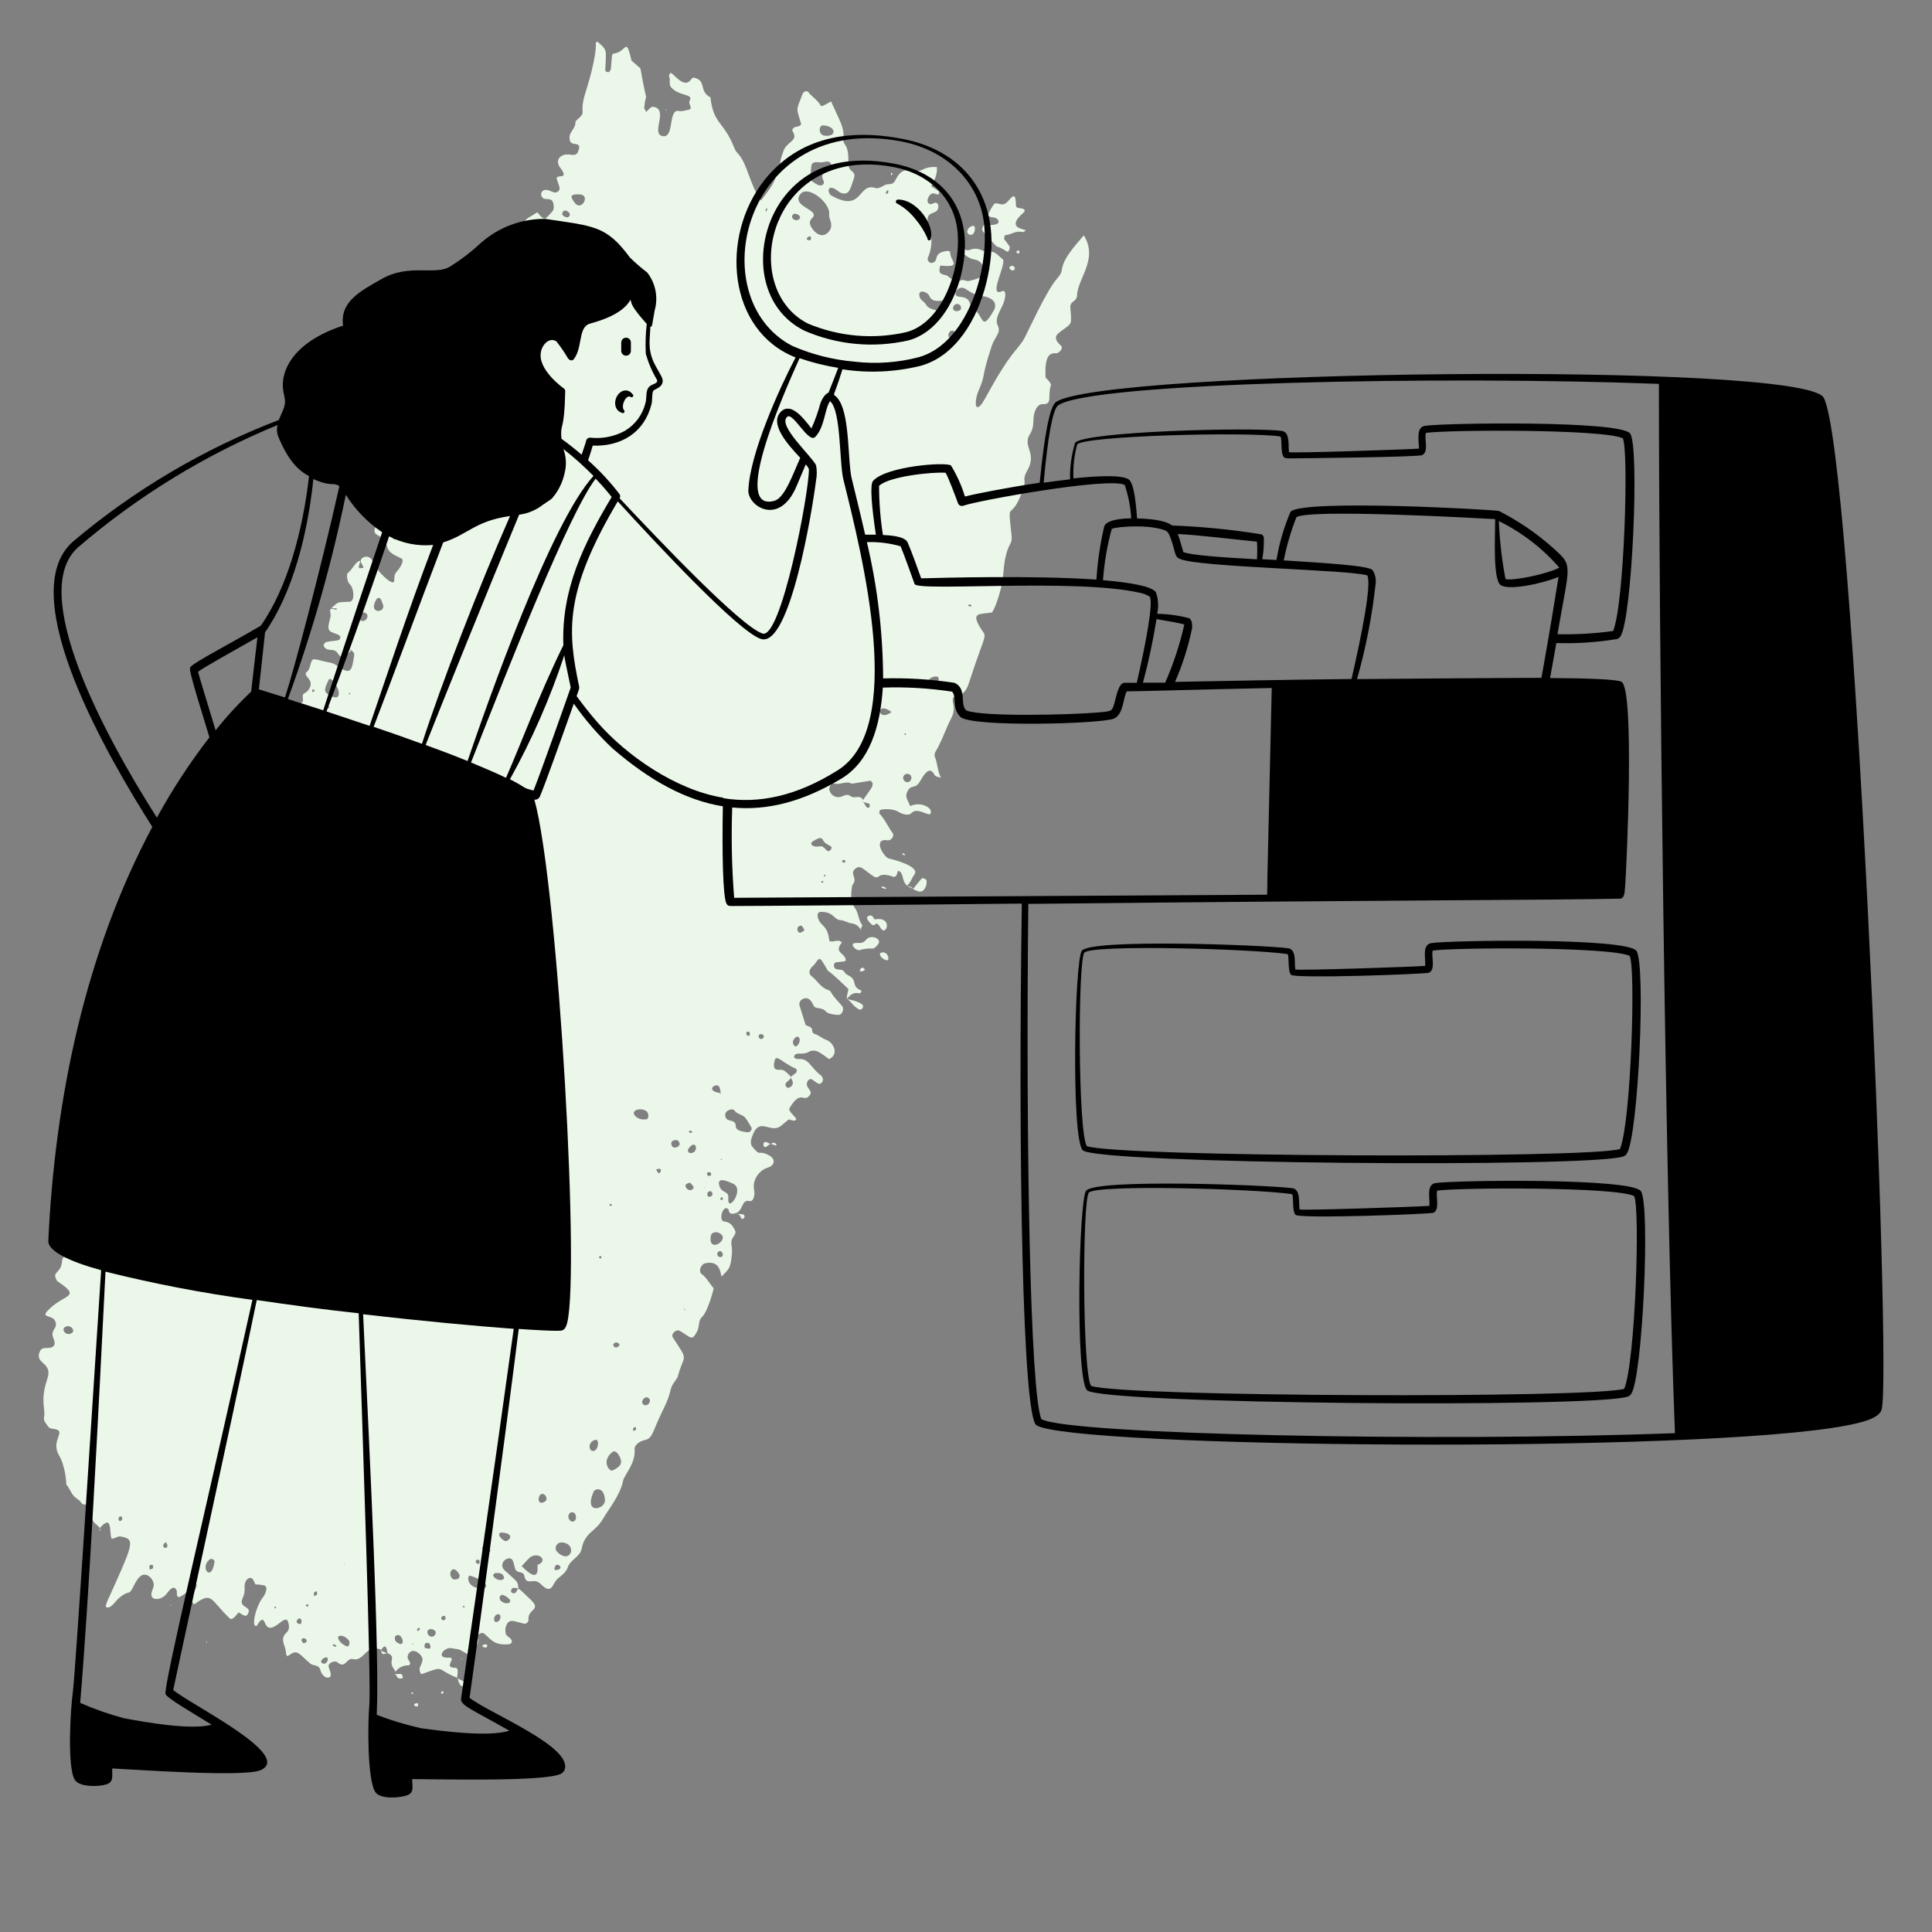 <svg width="250" height="250" viewBox="0 0 250 250" fill="none" xmlns="http://www.w3.org/2000/svg">
<rect x="0" y="0" width="250" height="250" fill="#808080" stroke="none"/>
<g clip-path="url(#clip0_6047_13)">
<path fill-rule="evenodd" clip-rule="evenodd" d="M59.221 217.141C59.195 217.131 59.171 217.119 59.144 217.109C59.142 217.129 59.14 217.145 59.136 217.165L59.221 217.141Z" fill="#EBF7E9"/>
<path fill-rule="evenodd" clip-rule="evenodd" d="M117.387 114.631C117.374 114.62 117.365 114.607 117.353 114.597C117.346 114.602 117.34 114.608 117.335 114.613C117.34 114.613 117.387 114.631 117.387 114.631Z" fill="#EBF7E9"/>
<path fill-rule="evenodd" clip-rule="evenodd" d="M39.785 207.883C39.816 207.881 39.852 207.879 39.892 207.871C39.892 207.871 39.892 207.871 39.893 207.869C39.762 207.707 39.752 207.81 39.785 207.883Z" fill="#EBF7E9"/>
<path fill-rule="evenodd" clip-rule="evenodd" d="M121.807 100.622C121.802 100.621 121.799 100.622 121.794 100.621C121.805 100.597 121.787 100.565 121.77 100.514L121.77 100.617C121.764 100.616 121.759 100.615 121.754 100.615C121.759 100.626 121.763 100.636 121.769 100.646L121.807 100.622Z" fill="#EBF7E9"/>
<path fill-rule="evenodd" clip-rule="evenodd" d="M111.34 120.302C111.327 120.316 111.362 120.342 111.362 120.342C111.368 120.324 111.373 120.309 111.378 120.295C111.368 120.294 111.359 120.295 111.353 120.296C111.35 120.284 111.345 120.268 111.335 120.246C111.331 120.255 111.326 120.266 111.322 120.275C111.329 120.289 111.335 120.295 111.34 120.302Z" fill="#EBF7E9"/>
<path fill-rule="evenodd" clip-rule="evenodd" d="M51.133 216.384C51.096 216.442 51.062 216.503 51.033 216.567C51.07 216.502 51.11 216.444 51.133 216.384Z" fill="#EBF7E9"/>
<path fill-rule="evenodd" clip-rule="evenodd" d="M102.236 140.687C101.843 140.942 101.5 140.468 101.687 140.169C101.858 139.897 102.221 139.778 102.329 139.448C102.313 139.419 102.298 139.391 102.284 139.364C102.303 139.35 102.321 139.338 102.339 139.323C101.83 138.819 101.523 138.417 101.006 138.422C100.751 138.424 99.812 138.635 100.259 137.171C100.497 136.402 101.291 137.575 102.982 138.285C103.139 138.352 103.142 138.697 102.97 138.848C102.774 139.023 102.554 139.169 102.339 139.323C102.345 139.33 102.35 139.335 102.356 139.34C102.35 139.379 102.339 139.414 102.329 139.448C102.533 139.83 102.846 140.291 102.236 140.687ZM94.767 153.127C96.522 153.751 94.06 157.201 94.242 154.994C94.321 154.026 93.344 154.505 93.058 153.337C92.768 152.146 94.466 153.009 94.767 153.127ZM93.465 159.897C93.958 160.704 91.638 162.075 91.978 159.95C92.091 159.237 93.126 159.341 93.465 159.897ZM93.369 161.979C93.807 162.476 93.299 162.842 92.986 162.596C92.511 162.219 93.103 161.675 93.369 161.979ZM80.26 188.669C80.487 189.228 80.434 189.765 79.251 190.281C78.852 190.453 77.781 189.066 79.221 187.908C79.648 187.566 80.054 188.162 80.26 188.669ZM88.552 169.309C88.574 169.316 88.597 169.323 88.618 169.329C88.605 169.349 88.594 169.367 88.584 169.385C88.603 169.425 88.629 169.471 88.667 169.524C88.528 169.573 88.502 169.526 88.584 169.385C88.571 169.356 88.558 169.331 88.552 169.309C88.527 169.303 88.504 169.296 88.48 169.288C88.523 169.182 88.516 169.21 88.552 169.309ZM81.961 185.19C81.909 184.685 81.84 184.841 82.258 184.633C82.32 185.092 82.408 184.949 81.961 185.19ZM84.026 181.015C84.307 181.39 83.736 182.095 83.262 181.754C82.758 181.39 83.55 180.379 84.026 181.015ZM76.805 193.031C77.004 192.572 78.239 192.372 78.278 194.168C78.302 195.294 75.493 196.074 76.805 193.031ZM72.072 200.78C71.677 200.379 71.986 199.557 72.691 199.595C74.802 199.707 73.874 202.607 72.072 200.78ZM71.825 203.151C71.591 203.112 71.905 202.057 72.454 202.654C72.725 202.949 72.245 203.222 71.825 203.151ZM93.484 154.896C93.5 155.019 93.517 155.143 93.532 155.267C93.125 155.321 93.071 155.017 93.484 154.896ZM73.713 195.811C73.892 195.613 74.304 195.662 74.419 195.893C74.768 196.588 74.275 197.045 73.916 196.861C73.523 196.66 73.421 196.134 73.713 195.811ZM76.607 187.739C76.159 187.59 76.103 186.555 77.023 186.319C77.675 186.149 77.395 188.002 76.607 187.739ZM67.504 202.661C67.875 202.256 68.116 201.987 68.363 201.724C69.324 200.694 70.787 201.631 69.959 202.279C69.346 202.757 69.614 202.019 69.563 203.095C69.485 204.763 67.851 202.975 67.504 202.661ZM91.194 153.671C91.055 153.764 91.081 153.774 91.097 153.612L91.194 153.671ZM91.708 152.171C91.49 152.124 91.397 151.783 91.571 151.717C91.683 151.674 91.853 151.67 91.944 151.729C92.014 151.775 92.001 151.947 92.025 152.064C91.919 152.103 91.802 152.192 91.708 152.171ZM93.241 150.037L93.388 149.904C93.385 150.148 93.42 150.119 93.241 150.037ZM91.543 154.666C91.422 154.092 92.112 153.932 92.191 154.463C92.251 154.865 91.619 155.023 91.543 154.666ZM93.851 144.417C93.715 143.671 94.795 143.349 95.034 143.693C95.395 144.213 96.076 144.195 96.435 144.636C96.752 145.026 96.987 145.484 97.246 145.918C97.366 146.12 97.051 146.547 96.792 146.52C94.068 146.245 96.089 145.298 94.424 144.981C94.106 144.921 93.909 144.73 93.851 144.417ZM89.44 153.986C88.825 154.092 88.573 153.422 88.766 153.257C88.898 153.143 89.093 153.105 89.284 153.028C89.458 153.226 89.613 153.365 89.719 153.534C89.817 153.694 89.633 153.953 89.44 153.986ZM80.141 174.09C79.667 174.705 79.206 174.129 79.406 173.881C79.723 173.488 80.286 173.902 80.141 174.09ZM69.938 194.442C69.441 194.245 69.765 193.003 70.417 193.385C70.651 193.52 70.793 193.918 70.681 194.126C70.569 194.335 70.134 194.52 69.938 194.442ZM96.626 133.552C96.677 133.485 96.855 133.519 96.976 133.51C97.244 134.447 96.308 133.949 96.626 133.552ZM89.274 149.195C89.041 149.168 88.967 148.831 89.029 148.736C90.116 147.041 90.558 149.336 89.274 149.195ZM65.212 204.105C65.295 204.558 64.337 204.625 63.896 204.018C63.856 203.963 63.784 203.871 63.801 203.844C63.871 203.735 63.962 203.57 64.058 203.56C64.597 203.509 65.11 203.567 65.212 204.105ZM65.212 199.352C64.258 198.672 64.612 198.296 64.86 198.308C66.917 198.401 65.715 199.71 65.212 199.352ZM62.621 205.515C60.331 205.725 60.359 203.727 60.868 203.9C63.615 204.832 62.885 205.49 62.621 205.515ZM59.883 207.837C60.099 207.791 60.034 207.744 60.146 207.974C59.891 208.011 59.967 208.04 59.883 207.837ZM61.639 201.86C61.689 201.797 61.879 201.848 62.007 201.848C62.328 202.713 61.264 202.327 61.639 201.86ZM86.995 148.357C86.494 147.594 87.52 147.323 87.803 147.669C88.333 148.32 87.233 148.721 86.995 148.357ZM84.903 151.335C85.103 151.286 85.235 151.208 85.342 151.235C85.555 151.289 85.572 151.513 85.391 151.735C85.218 151.946 85.166 151.776 84.903 151.335ZM63.326 200.356C63.654 200.588 63.242 201.355 62.789 200.989C62.246 200.55 62.189 199.549 63.326 200.356ZM107.017 110.076C106.803 109.901 106.633 109.628 106.393 109.544C106.144 109.455 105.829 109.577 105.552 109.546C105.095 109.495 104.663 109.168 105.267 108.809C106.587 108.028 106.289 108.677 106.785 109.074C107.001 109.248 107.27 109.352 107.501 109.509C107.815 109.719 107.327 110.328 107.017 110.076ZM89.573 146.593C89.1 146.548 89.225 146.618 89.132 146.366C89.527 146.283 89.439 146.237 89.573 146.593ZM93.298 141.556C93.28 141.543 93.263 141.53 93.247 141.516C93.174 141.615 93.15 141.599 93.177 141.461C93.2 141.48 93.223 141.498 93.247 141.516C93.257 141.503 93.267 141.487 93.28 141.468C93.279 141.462 93.277 141.458 93.276 141.452C90.966 141.155 92.864 139.873 93.118 140.733C93.188 140.969 93.228 141.211 93.276 141.452C93.281 141.453 93.284 141.454 93.289 141.455C93.285 141.46 93.282 141.462 93.28 141.468C93.285 141.497 93.292 141.528 93.298 141.556ZM103.761 119.816C103.899 119.951 103.971 120.155 104.105 120.383C103.887 120.512 103.726 120.664 103.544 120.699C103.296 120.746 103.099 120.333 103.209 120.045C103.278 119.863 103.631 119.692 103.761 119.816ZM106.509 114.042C106.613 114.247 106.261 114.345 106.287 114.069C106.293 114.011 106.46 113.95 106.509 114.042ZM106.652 113.423C106.594 113.203 106.558 113.261 106.78 113.196C106.835 113.406 106.861 113.36 106.652 113.423ZM107.336 101.921C107.423 101.59 107.626 101.256 107.871 101.353C108.659 101.661 109.461 100.974 110.23 101.41C111.016 101.283 111.802 101.155 112.59 101.03C112.736 101.006 112.976 101.362 112.921 101.513C112.726 102.058 113.233 101.313 111.627 103.59C111.612 103.637 111.584 103.687 111.539 103.74C112.63 104.035 112.584 103.942 112.517 104.389C112.499 104.515 112.353 104.596 112.186 104.479C111.909 104.288 111.928 103.833 111.539 103.74C111.534 103.737 111.529 103.737 111.524 103.735C111.559 103.685 111.593 103.637 111.627 103.59C111.723 103.28 111.254 103.06 110.804 103.141C109.816 103.318 110.148 102.51 108.979 103.04C107.998 103.485 107.174 102.537 107.336 101.921ZM115.132 91.969C115.289 92.067 115.275 92.214 115.498 92.029C113.574 93.632 113.233 90.782 115.132 91.969ZM109.398 111.57C109.332 111.589 109.266 111.624 109.203 111.62C108.962 111.606 108.916 111.383 108.983 111.35C109.345 111.171 109.311 111.275 109.398 111.57ZM121.471 87.828C121.473 88.448 120.742 88.821 120.243 88.313C119.739 87.799 121.47 87.153 121.471 87.828ZM125.707 78.477C125.263 78.442 125.383 78.507 125.288 78.27C125.669 78.185 125.586 78.142 125.707 78.477ZM117.006 94.936C117.223 94.874 117.165 94.842 117.232 95.057C117.105 95.145 117.129 95.163 117.006 94.936ZM98.838 134.137C98.825 134.439 98.246 134.672 98.173 134.1C98.122 133.711 98.857 133.713 98.838 134.137ZM102.821 134.356C103.393 133.728 103.807 134.657 103.136 135.329C102.839 135.625 102.306 134.921 102.821 134.356ZM65.222 206.436C66.914 207.312 65.527 207.811 64.835 207.166C64.416 206.777 64.751 206.194 65.222 206.436ZM64.282 209.878C63.781 210 63.807 208.985 64.414 208.884C64.899 208.802 64.907 209.727 64.282 209.878ZM57.195 209.168C57.24 209.096 57.417 209.111 57.537 209.088C57.583 209.203 57.682 209.327 57.664 209.43C57.598 209.797 56.846 209.706 57.195 209.168ZM55.647 213.331C55.441 213.318 55.22 213.325 55.035 213.25C54.882 213.19 54.903 212.794 55.037 212.667C55.172 212.539 55.51 212.562 55.609 212.731C55.719 212.923 55.72 213.334 55.647 213.331ZM55.923 210.824C56.927 211.085 56.06 212.245 55.466 211.594C55.081 211.172 55.384 210.685 55.923 210.824ZM59.468 203.799C59.517 203.891 59.424 204.06 59.396 204.193C59.273 204.363 58.788 204.452 58.617 204.337C57.803 203.786 58.567 202.106 59.468 203.799ZM77.747 162.553C77.951 162.658 77.73 163.051 77.531 162.719C77.474 162.623 77.609 162.481 77.747 162.553ZM54.259 210.646C54.29 210.718 54.359 210.819 54.339 210.84C53.833 211.391 53.881 210.62 54.259 210.646ZM53.314 212.705C53.49 212.6 53.46 212.578 53.442 212.787L53.314 212.705ZM78.872 155.94C78.832 155.843 79.009 155.722 79.09 155.805C79.334 156.054 78.949 156.127 78.872 155.94ZM83.671 144.834C83.079 144.906 82.534 144.825 82.129 144.323C81.637 143.718 82.773 143.265 83.581 143.741C84.045 144.015 83.937 144.803 83.671 144.834ZM51.265 212.441C51.052 212.268 51.035 211.793 51.208 211.669C52.077 211.048 52.688 213.589 51.265 212.441ZM128.558 40.246C126.925 43.018 127.383 40.893 125.929 39.935C125.76 39.824 125.586 39.616 125.548 39.424C125.326 38.283 124.323 38.494 123.888 38.341C123.246 38.114 124.002 36.813 124.91 37.366C125.107 37.486 126.149 38.266 127.071 38.314C127.781 38.351 129.361 38.885 128.558 40.246ZM125.144 41.43L125.201 41.34C125.275 41.468 125.286 41.443 125.144 41.43ZM122.75 43.563C122.604 43.193 123.007 42.477 123.54 42.922C123.86 43.188 122.922 43.99 122.75 43.563ZM124.102 39.396C124.406 39.554 124.411 39.999 124.268 40.111C123.902 40.393 123.393 40.231 123.346 40.036C123.219 39.515 123.712 39.194 124.102 39.396ZM44.943 213.051C43.934 212.722 43.596 211.864 43.804 211.741C44.27 211.465 44.974 211.966 45.185 212.352C45.293 212.549 45.156 213.121 44.943 213.051ZM43.466 213.101C42.776 212.983 43.06 212.49 43.535 212.978C43.544 212.989 43.483 213.104 43.466 213.101ZM41.74 215.24C41.163 214.985 42.087 214.264 42.36 214.519C42.551 214.697 42.265 215.47 41.74 215.24ZM119.806 39.382C119.672 39.139 119.39 38.983 119.194 38.77C118.928 38.478 118.88 37.923 119.094 37.79C119.412 37.589 120.019 37.884 120.214 38.224C120.377 38.51 120.504 39.19 122.217 38.849C122.496 38.794 123.179 39.101 122.188 40.331C122.105 40.434 121.862 40.559 121.835 40.533C121.264 39.962 120.25 40.194 119.806 39.382ZM44.479 202.307C44.618 202.229 44.594 202.217 44.572 202.37L44.479 202.307ZM39.256 212.604C39.066 212.506 38.944 212.156 39.084 212.053C39.326 211.873 39.657 212.088 39.684 212.292C39.711 212.485 39.41 212.682 39.256 212.604ZM40.624 206.409C40.588 205.99 40.66 206.018 40.96 205.903C40.991 206.023 41.069 206.157 41.038 206.259C40.99 206.42 40.642 206.644 40.624 206.409ZM38.564 209.504C38.815 209.243 39.115 209.598 38.994 210.023C38.912 210.31 38.028 210.057 38.564 209.504ZM39.681 207.612C39.778 207.541 39.948 207.632 39.911 207.804C39.905 207.831 39.899 207.851 39.893 207.869C39.892 207.871 39.894 207.872 39.894 207.872L39.892 207.871C39.854 207.968 39.809 207.935 39.786 207.883C39.548 207.887 39.543 207.714 39.681 207.612ZM35.499 207.952C35.724 207.89 35.663 207.854 35.732 208.08C35.516 208.139 35.563 208.166 35.499 207.952ZM114.707 25.06C114.518 24.971 114.699 24.765 114.844 24.625C115.024 24.452 114.993 25.195 114.707 25.06ZM107.036 30.18C106.39 30.711 105.65 30.326 105.167 29.671C104.44 28.685 104.979 28.384 105.178 28.127C105.936 27.15 102.87 26.804 103.377 25.451C104.108 23.506 107.579 26.199 107.289 27.817C107.204 28.292 108.097 29.31 107.036 30.18ZM27.17 201.768C27.404 201.606 27.796 201.873 27.765 202.085C27.366 204.904 25.75 202.763 27.17 201.768ZM104.929 30.685C104.977 30.787 104.919 30.94 104.905 31.072C103.844 31.173 104.751 30.299 104.929 30.685ZM103.129 28.5C102.965 28.552 102.491 28.351 102.495 28.064C102.512 27.093 104.319 28.126 103.129 28.5ZM104.987 21.5C105.061 20.715 105.979 21.089 106.428 20.997C107.287 20.823 107.376 20.838 107.665 21.474C108.095 22.418 106.096 21.972 106.436 23.081C106.52 23.355 106.751 23.588 106.508 23.862C106.379 24.007 106.072 24.07 105.73 23.871C104.681 23.264 104.812 23.352 104.987 21.5ZM106.503 16.224C108.23 16.305 108.315 17.745 106.728 17.561C105.835 17.456 105.932 16.197 106.503 16.224ZM100.512 28.636C100.436 28.66 100.332 28.258 100.411 28.081C100.462 27.968 100.604 27.899 100.707 27.811C100.774 27.904 100.887 27.993 100.898 28.094C100.931 28.395 100.755 28.562 100.512 28.636ZM21.169 199.834C21.22 199.72 21.371 199.648 21.477 199.559C22.117 200.471 20.873 200.506 21.169 199.834ZM19.375 203.114C19.331 202.776 19.235 202.504 19.589 202.487C19.797 202.478 19.884 202.626 19.774 202.959C19.676 202.997 19.525 203.055 19.375 203.114ZM102.334 20.438C102.219 20.3 102.185 20.367 102.365 20.172C102.483 20.308 102.523 20.244 102.334 20.438ZM99.164 26.951C99.341 27.036 99.325 26.955 99.165 27.356C98.995 27.278 99.012 27.357 99.164 26.951ZM15.485 196.818C15.29 196.791 15.262 196.191 15.594 196.224C16.004 196.264 15.817 196.866 15.485 196.818ZM63.096 56.107C62.77 55.891 63.36 55.338 63.291 56.098C63.29 56.109 63.142 56.137 63.096 56.107ZM8.217 172.095C8.131 171.736 8.858 171.324 9.342 171.874C9.932 172.544 8.444 173.049 8.217 172.095ZM74.407 26.288C73.599 25.277 73.942 25.111 75.002 25.155C76.455 25.216 75.262 27.358 74.407 26.288ZM72.815 27.854C72.633 27.685 72.846 27.07 73.335 27.293C74.162 27.667 73.572 28.562 72.815 27.854ZM63.34 44.294C64.319 44.083 65.721 43.598 65.503 45.094C65.349 46.164 63.416 45.796 63.34 44.294ZM60.632 50.308C60.044 50.031 59.929 49.762 60.113 49.099C60.626 47.249 64.052 51.917 60.632 50.308ZM59.342 51.963C59.032 51.386 60.165 50.953 60.583 51.731C60.752 52.048 60.19 53.546 59.342 51.963ZM65.079 41.149C65.07 41.208 65.064 41.268 65.056 41.327C64.991 41.318 64.881 41.327 64.868 41.296C64.802 41.125 64.883 41.072 65.079 41.149ZM70.856 32.481C71.311 32.716 70.844 33.504 70.252 33.669C70.121 33.705 69.785 33.483 69.884 33.331C70.379 32.576 70.535 32.315 70.856 32.481ZM45.249 89.634C45.278 89.668 45.338 89.715 45.331 89.734C45.24 89.973 44.984 89.805 45.249 89.634ZM42.387 94.493C41.909 94.336 42.141 93.309 42.72 93.517C43.489 93.793 43.041 94.71 42.387 94.493ZM48.724 77.53C48.832 77.354 49.159 77.322 49.239 77.486C49.364 77.739 49.486 77.995 49.57 78.262C49.914 79.357 47.521 79.491 48.724 77.53ZM46.488 80.121C46.132 79.724 46.495 79.135 47.121 79.261C48.106 79.459 47.212 80.924 46.488 80.121ZM35.708 107.102L35.805 107.169C35.664 107.242 35.688 107.256 35.708 107.102ZM32.727 112.459C31.939 111.492 31.866 111.405 32.031 111.224C32.159 111.085 32.847 111.4 33.013 111.485C33.68 111.826 33.023 112.821 32.727 112.459ZM33.219 110.597C33.736 110.305 33.853 110.892 33.63 111.049C33.246 111.315 32.902 110.776 33.219 110.597ZM42.269 89.708C41.958 89.37 41.975 89.119 42.522 87.977C42.788 87.424 43.706 88.779 43.821 89.473C44.065 90.948 42.438 89.894 42.269 89.708ZM42.469 91.401C42.566 91.333 42.635 91.506 42.584 91.578C42.425 91.805 42.275 91.539 42.469 91.401ZM40.041 95.652C40.166 95.256 40.789 95.398 40.75 95.808C40.706 96.272 39.842 96.285 40.041 95.652ZM39.767 92.484C39.604 92.452 39.562 92.02 39.757 91.961C40.422 91.763 41.042 91.922 41.623 92.248C41.679 92.279 41.641 92.509 41.618 92.642C41.58 92.879 41.128 92.736 39.767 92.484ZM40.461 89.588C40.297 89.195 40.554 89.071 40.73 89.376C40.64 89.447 40.551 89.517 40.461 89.588ZM38.882 92.049C38.948 92.113 38.901 92.295 38.905 92.426C37.789 92.795 38.397 91.583 38.882 92.049ZM50.78 69.509C50.893 69.473 51.009 69.435 51.123 69.398C51.155 69.504 51.242 69.642 51.206 69.71C51.12 69.868 50.896 69.873 50.78 69.509ZM51.675 68.609C51.471 68.748 51.505 68.764 51.546 68.521L51.675 68.609ZM49.799 69.228C49.747 69.122 49.695 69.018 49.645 68.913C49.703 68.888 49.786 68.823 49.818 68.843C50.161 69.048 50.029 69.077 49.799 69.228ZM58.303 58.228C58.132 57.771 58.743 57.463 59.169 58.075C59.457 58.488 58.547 58.891 58.303 58.228ZM57.081 60.374C56.522 60.217 54.463 58.498 54.859 58.065C55.338 57.539 56.272 58.752 57.199 59.225C57.653 59.456 57.556 60.509 57.081 60.374ZM56.95 56.974C57.135 57.021 57.23 57.36 57.112 57.535C56.986 57.546 56.82 57.613 56.735 57.558C56.461 57.377 56.724 56.919 56.95 56.974ZM58.011 55.677C58.048 55.635 58.147 55.644 58.217 55.629C58.496 55.677 58.554 55.849 58.37 56.115C58.118 56.479 57.847 55.877 58.011 55.677ZM117.568 100.162C118.285 100.392 117.829 101.427 117.243 101.182C116.548 100.892 116.922 99.956 117.568 100.162ZM106.188 139.121C104.748 138.021 104.737 136.932 103.269 137.039C103.11 137.05 102.713 136.915 102.744 136.758C102.887 136.006 103.812 136.586 104.595 136.141C105.543 135.6 106.227 136.302 107.292 137.05C108.62 136.407 107.848 134.876 106.911 134.557C106.382 134.377 105.942 133.928 105.363 133.775C105.255 133.748 105.105 133.564 105.111 133.459C105.147 132.817 104.576 132.851 104.242 132.626C103.98 131.786 103.714 130.951 103.459 130.111C103.259 129.446 104.22 128.85 104.782 129.363C105.305 129.842 105.162 130.363 105.76 130.432C107.346 130.615 106.228 131.14 108.385 131.327C109.035 131.385 109.232 130.524 109.005 130.232C108.515 129.596 107.886 129.075 107.505 128.348C107.445 128.233 107.285 128.142 107.152 128.101C106.191 127.797 105.751 126.865 105.002 126.303C104.593 125.995 104.688 125.419 105.172 125.02C105.718 124.571 105.892 123.624 106.375 124.365C108.081 126.988 105.561 123.894 109.788 127.985C109.218 130.671 109.703 128.089 111.183 128.55C111.291 128.586 111.607 128.24 111.394 128.151C110.253 127.669 110.79 127.002 110.189 126.48C109.915 126.245 109.476 126.129 109.32 125.845C109.033 125.319 108.549 125.551 108.179 125.39C107.765 125.209 107.877 124.581 108.154 124.527C108.285 124.502 109.426 124.431 109.433 124.316C109.497 123.298 107.794 123.36 108.927 121.977C108.523 121.419 107.788 122.012 107.328 121.771C107.23 121.003 107.067 120.235 106.418 119.682C105.813 119.167 105.46 117.974 106.259 117.992C107.976 118.033 107.866 119.009 108.767 119.067C109.277 119.099 109.688 119.422 110.208 119.485C110.918 119.574 111.254 120.064 111.335 120.246C111.433 120.052 111.631 119.777 111.575 119.708C111.061 119.061 111.128 118.182 110.639 117.515C109.982 116.619 110.108 115.563 110.287 114.531C111.127 113.63 109.772 113.054 110.754 112.354C111.385 111.905 111.76 112.559 112.998 113.371C113.909 113.97 113.371 112.664 115.664 113.473C115.747 113.502 115.931 113.369 116.006 113.266C116.048 113.21 116.172 112.666 116.233 112.685C116.995 112.908 116.61 113.883 117.354 114.597C117.844 114.247 117.964 113.637 118.314 113.18C119.159 112.077 115.304 111.143 115.025 111.092C114.457 110.99 113.014 108.766 114.509 108.7C114.654 108.693 114.798 108.751 114.942 108.743C115.387 108.721 115.753 108.13 115.504 107.796C114.896 106.978 114.508 106.013 113.794 105.268C113.735 105.206 113.812 105.001 113.85 104.87C113.908 104.672 115.55 104.553 116.324 105.093C116.514 105.228 117.52 105.674 117.943 105.21C118.821 104.25 120.644 106.165 120.445 104.935C120.352 104.364 118.929 103.714 117.786 104.315C117.353 103.334 117.136 103.088 117.36 102.546C117.863 101.334 118.397 102.288 119.098 101.03C119.442 100.407 120.097 99.365 120.617 99.842C121.06 100.249 120.721 100.468 121.754 100.615C121.285 99.779 121.337 98.784 120.963 97.915C120.889 97.745 120.943 97.451 121.047 97.279C121.897 95.884 122.369 94.311 123.122 92.869C124.012 91.164 122.473 90.286 123.934 90.004C124.388 89.915 124.975 89.621 125.35 88.462C127.866 80.695 127.78 83.007 126.629 80.839C125.784 79.246 126.824 79.497 128.363 79.252C128.666 78.933 129.64 76.432 129.811 74.397C129.928 73.002 130.061 71.603 130.745 70.332C130.929 69.993 130.931 69.63 130.892 69.254C130.316 63.98 130.762 68.148 132.49 63.009C132.772 62.172 132.238 62.087 132.924 60.895C133.944 59.123 133.011 58.208 132.979 57.27C132.937 56.029 133.703 56.325 133.726 54.334C133.735 53.512 134.076 52.262 134.958 52.294C136.262 52.342 135.516 51.184 135.983 49.872C136.08 49.596 135.469 49.028 135.295 48.856C135.165 45.972 135.811 45.657 136.716 45.708C136.964 45.721 137.64 45.124 137.317 44.759C137.149 44.572 136.143 43.831 136.944 43.143C137.93 42.296 138.579 42.135 138.591 41.459C138.626 39.608 138.152 39.544 139.076 38.86C139.232 38.743 139.362 38.485 139.365 38.291C139.392 36.048 142.181 33.565 140.243 30.452C139.77 31.017 139.279 31.566 138.83 32.147C136.743 34.846 137.93 34.775 136.828 35.995C135.367 37.612 132.916 43.199 132.453 43.951C131.952 44.765 131.264 45.458 130.706 46.238C128.186 49.76 127.241 52.52 126.562 52.677C126.037 52.797 126.311 51.29 126.572 50.688C127.697 48.091 126.817 49.353 128.319 44.794C128.729 43.552 129.577 43.063 129.12 42.148C128.734 41.375 129.173 40.689 129.76 39.45C129.983 38.975 130.316 37.753 129.857 37.644C129.743 37.617 129.597 37.725 129.464 37.763C127.994 38.196 130.134 34.371 129.801 33.595C129.385 33.256 129.033 32.831 128.582 32.639C128.133 32.449 127.528 32.607 127.091 32.401C126.503 32.126 126 32.112 125.427 32.36C125.124 32.489 124.873 32.249 124.613 32.127C123.824 31.762 124.746 33.394 126.18 33.6C126.969 33.713 127.486 34.644 127.427 35.437C127.394 35.893 125.607 36.306 125.325 36.368C125.069 36.425 124.739 36.174 124.496 36.245C123.77 36.457 123.213 36.259 122.69 35.764C122.272 35.372 121.23 35.81 121.673 34.362C124.643 34.675 122.874 33.73 122.951 32.603C122.954 32.563 122.706 32.453 122.584 32.466C120.491 32.704 121.677 33.916 120.504 34.027C120.244 34.051 119.95 33.616 120.051 33.387C120.755 31.806 120.564 30.338 120.225 29.806C120.045 29.525 120.095 29.091 120.046 28.724C119.825 27.052 121.497 28.005 121.421 26.599C121.409 26.384 121.181 26.182 120.975 26.232C120.837 26.264 120.712 26.353 120.574 26.394C120.199 26.506 119.816 26.146 120.146 25.517C120.724 24.412 121.357 25.584 121.513 24.992C121.58 24.741 121.395 24.688 120.498 24.105C120.893 23.338 121.335 22.564 121.224 21.613C120.561 21.574 119.927 21.659 119.344 21.968C118.16 22.597 116.992 21.087 115.933 23.187C115.715 23.62 115.54 23.851 114.919 23.833C114.422 23.819 113.854 24.506 113.283 24.326C110.943 23.588 111.695 27.634 107.532 25.278C107.37 25.188 107.273 24.929 107.216 24.727C107.184 24.615 107.284 24.454 107.352 24.329C107.372 24.293 107.488 24.303 107.561 24.303C108.119 24.312 108.414 24.84 108.91 24.989C109.951 25.305 110.08 24.254 110.502 23.037C110.828 22.101 109.859 22.325 109.796 21.341C109.736 20.397 109.898 19.412 109.255 18.575C109.137 18.422 109.12 18.147 109.138 17.934C109.261 16.508 108.767 15.877 107.537 13.122C106.875 13.48 106.307 13.867 106.206 13.678C105.812 12.946 105.074 12.538 104.577 11.902C104.417 11.698 103.974 11.841 103.863 12.132C102.962 14.483 103.042 13.842 103.673 16.058C103.445 16.453 103.109 16.342 102.858 16.453C102.643 16.546 102.444 16.779 102.552 16.951C103.414 18.315 101.756 18.225 101.326 19.678C101.118 20.38 100.78 21.059 101.035 21.839C101.078 21.974 100.863 22.209 100.744 22.381C100.662 22.497 100.472 22.568 100.442 22.685C100.13 23.948 99.262 24.858 98.474 25.942C97.003 23.885 96.737 21.291 95.573 19.967C95.38 19.748 95.166 19.519 95.064 19.252C93.646 15.582 92.349 16.208 91.929 12.599C90.362 11.784 91.511 10.475 89.824 10.053C89.597 9.998 89.477 10.235 89.332 10.399C88.311 11.559 86.895 9.002 86.683 9.506C86.628 9.636 86.539 9.818 86.59 9.915C86.819 10.37 86.455 10.911 86.908 11.373C88.042 12.536 89.782 12.06 89.223 13.077C89.025 13.441 89.734 14.066 89.126 14.195C88.698 14.285 88.285 14.443 87.826 14.356C86.407 14.088 87.326 17.994 85.692 17.605C84.187 17.247 86.609 14.097 84.5 13.812C84.24 13.776 83.865 14.239 83.627 14.484C83.52 14.255 83.344 14.063 83.362 13.892C83.654 11.262 83.854 14.468 82.875 8.859C82.501 8.529 82.118 8.191 81.712 7.832C81.088 5.104 81.054 6.212 80.165 6.688C79.011 7.306 79.289 6.19 79.051 8.874C79.037 9.041 78.84 9.395 78.667 9.342C78.107 9.163 78.403 9.319 78.399 6.95C78.397 6.199 77.785 5.839 77.317 5.398C77.3 5.381 77.193 5.461 77.094 5.513C77.241 7.337 75.896 11.544 75.826 11.766C74.727 15.174 76.216 14.131 74.468 15.698C74.524 16.828 73.424 17.039 73.758 18.236C73.941 18.894 75.11 18.338 74.93 19.18C74.76 19.98 74.552 20.125 73.745 20.006C72.516 19.825 71.769 20.738 72.474 21.67C73.837 23.472 71.773 22.345 72.064 23.235C72.178 23.581 72.323 23.92 72.407 24.274C72.495 24.64 72.096 24.978 71.724 24.896C71.303 24.802 70.94 24.494 70.462 24.585C70.211 24.631 69.963 24.955 70.032 25.241C70.282 26.299 71.495 25.151 71.636 26.533C71.706 27.219 71.646 27.202 70.717 28.161C70.332 28.561 69.81 27.795 69.529 27.47C67.465 28.803 67.793 27.998 68.006 31.423C68.068 32.438 66.965 31.509 66.188 31.986C65.7 32.285 66.002 33.245 66.374 33.511C67.619 34.398 68.198 34.54 68.278 34.936C68.345 35.254 68.15 35.539 67.328 35.385C66.101 35.154 66.597 36.21 65.341 35.851C64.767 35.687 63.897 35.543 63.843 36.161C63.77 37.013 64.358 37.323 64.822 37.763C63.399 39.772 65.353 38.973 65.185 39.586C65.066 40.019 63.668 39.67 62.92 39.627C62.345 39.593 61.624 40.298 62.27 41.249C62.353 41.37 62.471 41.466 62.548 41.591C62.95 42.235 62.679 43.304 62.017 43.719C61.75 43.886 61.451 43.826 61.166 43.868C60.494 43.963 60.006 44.713 60.216 45.264C60.699 46.53 61.192 46.941 59.709 47.795C59.274 47.512 58.961 47.281 58.781 47.259C58.415 47.217 58.191 47.581 58.313 47.762C58.512 48.054 58.797 48.291 58.982 48.59C59.219 48.969 58.998 49.366 58.595 49.347C58.246 49.329 57.235 48.973 57.375 49.963C57.457 50.544 57.342 50.96 56.788 51.238C56.633 51.316 56.752 51.712 56.94 51.782C57.05 51.824 58.117 52.134 58.167 52.194C59.739 54.043 60.378 52.654 62.116 55.149C62.145 55.191 61.941 55.49 61.896 55.478C61.337 55.32 60.783 55.146 60.223 54.985C59.66 54.824 59.049 54.977 58.493 54.714C57.143 54.075 57.008 55.324 55.521 54.452C54.38 53.783 54.045 54.546 54.052 54.907C54.073 55.88 54.566 55.69 54.772 56.434C54.828 56.639 54.617 56.943 54.226 56.927C53.882 56.912 53.82 56.544 53.591 56.376C53.438 56.266 53.087 56.368 53.037 56.556C52.73 57.715 53.258 57.1 52.783 58.697C53.114 59.172 53.793 59.299 53.972 59.951C54.152 60.605 55.939 60.34 55.762 61.257C55.53 62.435 55.249 62.285 54.735 62.103C54.198 61.91 54.218 62.613 53.562 62.266C52.714 61.819 52.21 61.471 52.053 61.781C51.75 62.377 53.185 63.173 53.377 63.307C53.498 63.392 53.392 63.846 53.237 63.882C53.13 63.908 52.396 64.087 52.351 63.986C54.157 65.493 53.38 65.012 54.556 64.944C54.982 64.919 54.933 65.318 55.097 66.405C55.163 66.842 55.629 67.141 55.523 67.624C55.482 67.819 55.35 68.125 55.222 68.146C51.817 68.714 51.911 66.343 50.087 67.291C49.907 67.384 49.116 67.078 49.048 67.31C48.91 67.787 48.486 68.157 48.461 68.64C48.42 69.482 49.727 69.171 50.044 70.574C50.28 71.622 51.065 71.806 51.924 72.253C52.481 72.542 51.543 73.763 51.366 73.938C50.993 74.305 51.036 74.72 51.008 75.153C50.951 76.042 48.617 73.789 48.234 72.674C48.031 72.079 47.423 71.891 47.002 72.131C45.964 72.719 47.832 73.598 46.563 73.519C46.318 73.504 46.465 73.176 46.631 72.562C46.008 72.622 45.66 73.662 44.977 74.172C44.854 74.262 44.858 75.213 45.268 75.604C45.828 76.136 45.944 77.826 45.241 77.865C43.479 77.966 43.912 77.804 42.879 78.685C43.46 78.75 43.585 78.671 43.582 78.857C43.584 78.873 43.496 78.913 43.465 78.901C42.302 78.464 42.864 79.262 42.78 79.746C42.639 80.547 42.178 81.444 42.865 81.772C43.502 82.077 44.107 82.117 44.035 82.541C43.956 83.015 43.304 82.832 42.264 83.074C41.982 83.14 41.582 83.601 42.264 83.981C42.69 84.216 43.264 83.915 43.656 84.472C43.838 84.726 44.203 85.322 44.682 84.885C45.823 83.848 45.484 84.222 44.629 84.023C44.538 84 44.446 83.597 44.67 83.538C45.058 83.434 45.033 84.114 45.472 84.124C45.889 84.674 45.957 84.251 45.642 85.901C45.25 87.951 43.846 85.953 42.796 85.762C41.158 85.461 40.528 85.053 40.323 85.543C40.107 86.058 40.132 86.68 39.583 87.045C39.534 87.076 39.577 87.326 39.64 87.436C39.818 87.747 40.589 88.256 39.97 89.2C39.465 89.968 39.048 89.421 39.205 90.561C39.252 90.902 38.961 91.082 38.626 90.968C38.367 90.882 38.165 90.596 37.801 90.774C37.539 91.143 36.632 92.75 37.308 93.064C37.627 93.214 38.066 93.211 38.175 93.638C38.323 94.211 37.747 94.337 37.478 94.644C36.908 95.296 36.249 95.386 37.162 95.863C38.371 96.491 38.393 96.244 38.534 96.772C38.592 96.99 38.035 97.283 37.859 97.173C37.196 96.752 36.442 96.894 35.704 96.825C35.56 97.424 35.825 97.976 35.899 98.547C35.94 98.857 36.077 98.946 37.205 99.58C37.343 99.658 37.59 99.335 37.659 99.196C37.994 98.519 38.09 98.551 38.644 98.796C39.398 99.132 39.466 99.446 38.972 100.085C38.868 100.218 38.727 100.553 38.687 100.599C39.776 100.775 39.816 102.342 38.847 102.354C38.353 102.359 37.888 101.969 37.373 102.256C37.554 102.417 39.112 102.627 38.372 104.289C38.006 105.111 36.93 103.984 36.783 103.079C36.674 102.421 36.706 102.388 36.693 102.508C36.168 102.135 35.438 102.038 35.156 101.33C35.134 101.269 34.916 101.272 34.789 101.28C34.658 101.288 34.64 102.29 34.632 102.427C32.669 103.171 33.152 102.797 31.568 104.678C31.387 104.891 31.451 105.351 31.698 105.445C32.335 105.689 32.881 105.969 33.045 106.74C33.096 106.981 33.441 107.145 33.617 107.372C33.838 107.658 34.032 107.968 34.22 108.278C34.616 108.93 32.707 108.801 32.41 108.753C31.38 108.589 32.039 109.956 30.85 109.924C30.028 109.902 29.561 110.502 28.988 110.925C27.889 111.741 30.786 113.32 29.322 114.448C28.408 115.152 30.602 115.417 30.364 116.12C30.146 116.759 29.618 116.281 29.229 116.324C28.718 116.38 29.006 117.215 28.327 117.84C28.018 118.127 28.485 118.948 27.889 119.216C26.869 119.675 28.005 120.392 27.87 121.107C27.704 121.991 26.865 121.471 26.046 121.144C25.864 122.081 26.282 122.434 25.864 122.852C24.902 123.814 23.284 123.401 23.714 124.288C23.951 124.773 25.759 127.203 23.769 127.291C23.624 127.298 23.437 127.224 23.344 127.291C22.796 127.683 22.011 127.453 21.538 127.999C21.546 128.789 22.064 129.474 21.365 130.326C20.498 131.381 22.1 132.061 20.834 133.205C20.227 133.203 19.927 133.162 19.757 133.245C19.762 133.24 19.765 133.235 19.768 133.229C19.764 133.234 19.761 133.241 19.757 133.245C19.504 133.373 19.553 133.78 19.321 135.038C19.185 135.777 17.793 135.335 18.102 136.245C18.394 137.106 18.264 137.996 18.339 138.868C18.418 139.758 16.459 138.516 16.744 139.643C17.252 141.659 17.001 140.976 15.777 142.147C15.286 142.615 16.148 143.171 16.318 143.354C16.881 143.961 16.242 145.013 15.51 144.872C14.543 144.686 14.136 146.383 14.266 147.307C14.455 148.656 13.107 150.456 12.852 150.666C11.966 151.391 12.826 152.103 12.018 152.862C11.639 153.218 11.222 153.584 11.175 154.131C11.078 155.236 10.482 156.207 10.35 157.322C10.905 157.817 11.102 157.877 10.961 158.345C10.77 158.984 10.008 158.47 9.618 158.65C9.382 158.758 9.191 159.334 9.276 159.638C9.432 160.206 9.985 159.784 10.516 160.397C11.154 161.133 10.197 162.101 9.429 162.719C8.718 162.682 9.03 162.687 8.781 162.627C7.839 162.4 8.158 163.326 7.845 163.997C7.697 164.315 7.391 164.556 7.189 164.853C7.044 165.064 7.238 165.663 7.502 165.842C10.672 167.986 8.235 167.362 6.141 169.626C5.271 170.564 6.833 170.123 7.155 170.978C7.548 172.025 6.389 171.982 6.946 173.283C7.197 173.869 7.089 174.33 6.416 174.409C5.761 174.485 5.385 174.288 5.122 174.96C4.494 176.545 6.868 176.241 6.127 178.422C5.142 181.319 5.936 182.22 5.696 183.397C5.602 183.857 5.971 184.203 6.21 184.566C6.397 184.847 6.69 184.863 6.98 184.905C8.76 185.17 6.471 186.329 7.632 188.309C8.531 189.844 8.584 192.106 8.584 192.106C9.072 192.647 9.232 193.425 9.867 193.859C10.103 194.021 10.36 194.203 10.505 194.441C10.76 194.854 11.201 194.559 11.486 194.77C12.186 195.288 11.524 196.508 12.318 197.143C12.405 197.211 12.928 197.646 12.906 197.735C14.633 195.786 14.089 198.388 14.45 199.103C14.876 199.123 15.19 198.735 15.659 198.827C17.565 199.197 17.29 199.656 13.872 207.222C13.782 207.421 13.729 207.639 13.676 207.852C13.668 207.883 13.758 207.952 13.815 207.982C14.286 208.222 14.962 207.182 15.32 206.859C16.601 205.704 16.644 206.437 17.081 205.643C17.507 204.87 18.032 203.474 18.992 203.809C19.504 203.988 19.977 204.681 19.89 205.186C19.839 205.473 19.706 205.745 19.628 206.03C19.298 207.237 20.936 207.101 21.559 206.232C21.989 205.633 22.518 205.093 22.842 205.777C22.983 206.075 22.729 206.527 23.128 206.684C23.96 206.346 24.497 205.775 24.813 204.981C24.877 204.819 25.299 204.769 25.375 204.905C25.745 205.571 24.232 206.535 24.99 207.472C25.165 207.689 25.222 207.508 25.714 207.197C27.45 206.096 27.379 207.168 29.713 209.411C30.063 209.747 30.544 209.026 30.873 208.637C31.493 208.998 31.801 209.275 32.027 208.917C32.77 207.744 30.769 208.176 31.401 206.79C31.874 205.754 31.475 205.438 31.778 204.649C31.863 204.432 32.413 203.831 32.767 204.441C33.305 205.367 32.615 204.843 34.113 205.134C34.844 205.276 34.252 206.407 34.075 206.622C33.088 207.826 32.511 210.502 33.135 210.4C33.297 210.373 33.416 210.043 33.527 209.911C34.558 208.678 33.895 211.613 35.826 210.278C36.297 209.952 37.049 209.197 37.261 209.818C37.905 211.71 36.012 210.963 36.835 213.066C37.132 213.822 36.86 214.618 37.482 214.138C38.517 213.343 38.766 214.123 40.17 215.278C40.599 215.63 41.265 215.309 41.481 216.185C41.561 216.504 41.989 217.213 42.553 217.066C43.104 216.922 42.578 215.983 42.526 215.705C42.413 215.106 43.382 214.857 43.635 215.085C44.69 216.033 44.819 214.48 45.679 214.687C46.531 214.892 46.964 214.167 47.494 213.731C48.307 213.061 49.324 213.363 49.293 213.534C49.608 213.06 49.867 212.803 50.036 213.372C50.079 213.515 50.118 213.77 50.134 213.896C50.122 213.899 50.11 213.904 50.097 213.908C50.119 213.91 50.131 213.906 50.135 213.898C50.147 213.984 50.15 214.008 50.138 213.894C51.436 214.516 50.057 214.819 51.053 216.086C51.156 216.217 51.16 216.305 51.133 216.384C51.515 215.777 52.276 215.44 52.902 215.501C52.953 215.506 53.102 215.264 53.075 215.176C53.016 214.975 52.844 214.811 52.772 214.61C52.63 214.212 52.997 213.665 53.406 213.631C54.01 213.581 54.794 214.347 54.662 214.891C54.459 215.727 54.091 215.793 54.433 216.535C54.5 216.679 54.644 216.599 54.807 216.541C57.659 215.535 56.225 215.891 59.144 217.109C59.384 215.579 59.09 215.877 58.542 215.78C57.547 215.602 59.158 214.428 58.047 214.499C56.3 214.606 57.486 213.065 58.448 213.275C59.67 213.542 58.972 213.153 60.611 214.113C61.393 213.31 62.053 212.909 61.824 211.871C61.729 211.445 62.376 211.202 62.569 211.334C63.434 211.924 63.725 212.939 65.798 212.771C66.321 212.729 66.327 212.294 66.048 212.02C65.844 211.82 65.506 211.658 65.451 211.425C65.354 211.015 65.365 210.556 65.601 210.147C65.996 209.467 66.526 209.796 67.802 210.105C68.054 210.165 68.405 209.908 68.382 209.625C68.259 208.107 70.139 208.404 68.675 207.005C66.689 205.106 67.186 205.487 66.755 206.054C66.572 206.294 66.103 206.131 66.127 205.879C66.193 205.232 66.82 205.516 67.088 205.571C66.924 204.565 67.252 204.982 65.321 203.22C64.261 202.252 66.028 201.002 66.398 202.032C66.495 202.305 66.549 202.595 66.623 202.876C66.863 203.791 67.681 203.129 67.848 203.925C68.138 205.302 69.036 204.049 69.96 204.966C71.487 206.486 71.413 204.922 72.17 204.28C72.684 203.845 73.278 203.432 73.471 202.809C73.769 201.845 75.063 201.474 75.275 200.372C75.689 198.229 77.102 198.21 78.056 196.486C78.579 195.541 80.261 193.503 80.626 191.614C80.773 190.846 82.247 189.425 82.118 187.567C82.075 186.936 82.791 186.489 83.485 186.327C84.504 186.086 84.403 185.241 85.796 182.445C87.123 179.778 86.419 179.943 87.427 178.594C87.881 177.988 87.514 178.327 88.385 176.144C88.715 175.315 88.285 175.008 87.05 173.035C86.792 172.625 87.473 171.959 87.935 172.2C88.863 172.687 89.426 173.413 89.815 172.905C90.815 171.599 90.111 171.11 90.923 170.319C91.466 169.79 92.212 167.455 92.347 166.704C91.79 166.058 91.452 165.338 90.786 164.853C90.331 164.522 90.702 163.576 91.271 163.46C93.085 163.094 93.187 164.493 93.373 165.194C94.272 164.15 94.525 164.376 94.709 162.239C94.808 161.09 94.387 160.852 94.869 160.087C95.025 159.842 95.242 159.617 95.141 159.285C94.86 158.656 94.5 158.128 93.724 158.066C93.145 158.018 93.272 156.808 93.764 156.403C93.907 156.286 94.264 156.363 94.286 156.559C94.343 157.07 94.637 157.111 95.04 157.03C96.277 156.784 95.826 155.132 97.048 155.421C97.389 155.503 97.755 154.817 97.58 153.961C97.318 152.675 98.248 151.409 99.369 151.084C100.152 150.856 100.563 149.989 99.359 149.418C97.989 148.772 98.488 149.757 97.341 148.368C97.002 147.958 97.195 147.331 97.473 146.688C98.389 144.573 99.76 146.757 101.077 145.672C102.472 144.521 101.848 144.903 102.7 145.013C102.871 145.035 103.137 144.878 102.975 144.686C102.038 143.564 101.895 143.737 102.481 142.899C103.722 141.129 104.091 142.759 104.824 141.654C105.147 141.168 104.405 140.845 104.396 140.282C104.392 140.024 104.669 139.473 105.049 139.675C105.546 139.94 105.958 140.532 106.339 140.081C106.663 139.699 106.379 139.268 106.188 139.121Z" fill="#EBF7E9"/>
<path fill-rule="evenodd" clip-rule="evenodd" d="M49.293 213.534C49.285 213.548 49.277 213.56 49.269 213.572C49.284 213.561 49.29 213.548 49.293 213.534Z" fill="#EBF7E9"/>
<path fill-rule="evenodd" clip-rule="evenodd" d="M38.687 100.599C38.681 100.598 38.679 100.597 38.674 100.596C38.674 100.61 38.679 100.607 38.687 100.599Z" fill="#EBF7E9"/>
<path fill-rule="evenodd" clip-rule="evenodd" d="M128.694 28.161C129.313 28.307 129.863 29.324 127.46 29.075C127.233 29.053 126.938 29.659 127.228 29.982C129.974 33.034 128.161 31.176 130.337 32.574C130.455 32.649 130.779 32.127 130.625 31.877C130.435 31.57 130.199 31.294 129.986 31.003C129.886 30.865 129.972 30.432 130.111 30.423C130.828 30.376 131.452 29.819 132.215 30.021C132.281 30.039 132.366 30.028 132.431 30.002C133.744 29.479 129.597 30.02 132.455 27.495C132.792 27.197 132.449 26.997 132.169 26.968C131.146 26.863 131.619 26.735 131.367 25.584C131.349 25.494 131.101 25.359 131.073 25.383C130.851 25.573 130.645 25.786 130.455 26.01C129.594 27.028 128.984 25.842 128.523 26.552C127.404 28.272 127.997 27.995 128.694 28.161Z" fill="#EBF7E9"/>
<path fill-rule="evenodd" clip-rule="evenodd" d="M112.09 121.583C111.52 122.288 111.108 121.886 110.501 122.066C109.965 122.226 110.817 123.059 111.223 122.944C113.098 122.416 112.807 123.187 113.617 122.203C114.212 121.483 112.681 120.854 112.09 121.583Z" fill="#EBF7E9"/>
<path fill-rule="evenodd" clip-rule="evenodd" d="M50.446 65.486C50.714 66.001 51.713 65.93 51.977 65.624C52.545 63.131 52.862 64.158 50.275 64.183C49.805 64.187 50.228 65.067 50.446 65.486Z" fill="#EBF7E9"/>
<path fill-rule="evenodd" clip-rule="evenodd" d="M119.908 113.996C119.894 113.744 119.383 113.541 119.253 113.688C118.872 114.12 118.522 114.577 118.162 115.027C118.096 115.058 118.819 115.348 118.914 115.366C119.568 115.485 119.945 114.675 119.908 113.996Z" fill="#EBF7E9"/>
<path fill-rule="evenodd" clip-rule="evenodd" d="M113.173 118.964C113.2 119.027 113.236 119.143 113.272 119.257C113.235 119.157 113.197 119.059 113.155 118.967C113.162 118.966 113.168 118.965 113.173 118.964C113.155 118.921 113.142 118.905 113.139 118.933C112.97 118.577 112.75 118.338 112.367 118.528C111.863 118.781 112.654 119.512 112.841 119.654C113.142 119.882 113.29 119.511 113.355 119.51C113.369 119.549 113.379 119.569 113.382 119.557C113.384 119.561 113.385 119.567 113.388 119.572C113.387 119.561 113.384 119.554 113.381 119.546C113.382 119.536 113.382 119.522 113.378 119.497C113.848 119.605 113.866 120.157 114.221 120.364C114.82 120.71 115.402 118.585 113.173 118.964Z" fill="#EBF7E9"/>
<path fill-rule="evenodd" clip-rule="evenodd" d="M109.598 129.293C109.577 129.284 109.556 129.272 109.533 129.262C109.453 129.268 109.489 129.276 109.598 129.293Z" fill="#EBF7E9"/>
<path fill-rule="evenodd" clip-rule="evenodd" d="M111.531 129.953C110.902 129.489 109.924 129.347 109.598 129.293C110.256 129.624 110.248 130.139 111.188 130.628C111.48 130.78 111.909 130.232 111.531 129.953Z" fill="#EBF7E9"/>
<path fill-rule="evenodd" clip-rule="evenodd" d="M126.153 29.526C126.144 28.901 125.226 29.374 125.166 29.907C125.097 30.522 126.17 30.71 126.153 29.526Z" fill="#EBF7E9"/>
<path fill-rule="evenodd" clip-rule="evenodd" d="M114.043 123.267C113.571 123.385 114.11 124.209 114.827 124.259C115.126 124.282 114.943 123.042 114.043 123.267Z" fill="#EBF7E9"/>
<path fill-rule="evenodd" clip-rule="evenodd" d="M59.234 217.187C59.232 217.17 59.228 217.156 59.225 217.139C59.196 217.147 59.202 217.164 59.234 217.187Z" fill="#EBF7E9"/>
<path fill-rule="evenodd" clip-rule="evenodd" d="M60.071 217.608C59.767 217.437 59.346 217.268 59.234 217.187C59.581 219.004 60.622 217.922 60.071 217.608Z" fill="#EBF7E9"/>
<path fill-rule="evenodd" clip-rule="evenodd" d="M99.65 148.031C99.711 148.061 99.74 148.058 99.714 147.982C99.693 147.998 99.671 148.015 99.65 148.031Z" fill="#EBF7E9"/>
<path fill-rule="evenodd" clip-rule="evenodd" d="M98.824 147.913C98.716 148.118 98.838 148.611 99.191 148.373C99.349 148.267 99.498 148.148 99.65 148.031C99.472 147.942 99.008 147.56 98.824 147.913Z" fill="#EBF7E9"/>
<path fill-rule="evenodd" clip-rule="evenodd" d="M96.095 157.132C96.074 157.129 95.25 157.04 95.257 157.059C95.702 157.074 95.817 157.426 95.975 157.743C95.98 157.752 96.232 157.691 96.285 157.61C96.425 157.391 96.319 157.158 96.095 157.132Z" fill="#EBF7E9"/>
<path fill-rule="evenodd" clip-rule="evenodd" d="M130.714 34.486C130.399 34.714 130.954 35.178 131.252 34.914C131.459 34.732 131.153 34.17 130.714 34.486Z" fill="#EBF7E9"/>
<path fill-rule="evenodd" clip-rule="evenodd" d="M51.801 216.598C51.673 216.594 50.994 216.657 50.994 216.655C51.478 216.677 51.197 217.288 51.965 217.195C52.295 217.155 52.07 216.61 51.801 216.598Z" fill="#EBF7E9"/>
<path fill-rule="evenodd" clip-rule="evenodd" d="M114.471 115.011C114.531 115.03 114.606 115.001 114.676 114.997C114.557 114.594 113.448 114.663 114.471 115.011Z" fill="#EBF7E9"/>
<path fill-rule="evenodd" clip-rule="evenodd" d="M54.052 220.774C54.122 220.707 54.086 220.53 54.096 220.4C53.095 220.413 53.825 220.992 54.052 220.774Z" fill="#EBF7E9"/>
<path fill-rule="evenodd" clip-rule="evenodd" d="M115.295 22.354C115.296 22.471 115.299 22.589 115.3 22.708C115.526 22.538 115.57 22.419 115.295 22.354Z" fill="#EBF7E9"/>
<path fill-rule="evenodd" clip-rule="evenodd" d="M131.738 32.794C131.99 32.829 131.913 32.654 131.864 32.376C131.755 32.418 131.645 32.462 131.536 32.506C131.5 32.666 131.567 32.771 131.738 32.794Z" fill="#EBF7E9"/>
<path fill-rule="evenodd" clip-rule="evenodd" d="M61.131 42.173C61.133 42.071 60.925 41.998 60.875 42.103C60.785 42.3 61.125 42.46 61.131 42.173Z" fill="#EBF7E9"/>
<path fill-rule="evenodd" clip-rule="evenodd" d="M62.969 212.807C62.858 212.735 62.429 212.808 62.416 212.966C62.401 213.14 62.804 213.229 62.932 213.17C63.081 213.1 63.103 212.894 62.969 212.807Z" fill="#EBF7E9"/>
<path fill-rule="evenodd" clip-rule="evenodd" d="M61.015 215.166C61.039 215.04 61.061 214.912 61.085 214.785C60.859 214.849 60.603 214.867 60.689 215.086C60.753 215.248 60.872 215.271 61.015 215.166Z" fill="#EBF7E9"/>
<path fill-rule="evenodd" clip-rule="evenodd" d="M116.792 110.396C116.753 110.608 116.687 110.53 117.084 110.687C117.09 110.463 117.17 110.545 116.792 110.396Z" fill="#EBF7E9"/>
<path fill-rule="evenodd" clip-rule="evenodd" d="M111.271 125.526C111.1 125.867 112.178 125.642 111.83 125.336C111.518 125.061 111.375 125.319 111.271 125.526Z" fill="#EBF7E9"/>
<path fill-rule="evenodd" clip-rule="evenodd" d="M99.787 148.019C99.857 148.047 99.999 148.107 100.263 148.196C100.761 148.363 100.268 147.546 99.787 148.019Z" fill="#EBF7E9"/>
<path fill-rule="evenodd" clip-rule="evenodd" d="M99.787 148.019C99.694 147.981 99.718 147.996 99.74 148.064C99.755 148.046 99.771 148.034 99.787 148.019Z" fill="#EBF7E9"/>
<path fill-rule="evenodd" clip-rule="evenodd" d="M49.208 71.665C49.141 71.432 49.252 71.49 48.8 71.463C48.876 71.693 48.764 71.635 49.208 71.665Z" fill="#EBF7E9"/>
<path fill-rule="evenodd" clip-rule="evenodd" d="M26.658 212.523C26.812 212.588 26.784 212.616 26.796 212.38L26.658 212.523Z" fill="#EBF7E9"/>
<path fill-rule="evenodd" clip-rule="evenodd" d="M57.102 219.135C57.137 219.21 57.389 219.142 57.395 219C57.407 218.775 56.953 218.81 57.102 219.135Z" fill="#EBF7E9"/>
<path fill-rule="evenodd" clip-rule="evenodd" d="M12.894 197.751C12.902 197.775 12.907 197.8 12.914 197.826C12.976 197.748 13.039 197.699 12.894 197.751Z" fill="#EBF7E9"/>
<path fill-rule="evenodd" clip-rule="evenodd" d="M12.986 198.091C12.963 198.003 12.938 197.914 12.914 197.826C12.848 197.911 12.783 198.029 12.986 198.091Z" fill="#EBF7E9"/>
<path fill-rule="evenodd" clip-rule="evenodd" d="M49.337 213.571C49.337 213.556 49.335 213.541 49.336 213.524C49.32 213.536 49.321 213.552 49.337 213.571Z" fill="#EBF7E9"/>
<path fill-rule="evenodd" clip-rule="evenodd" d="M49.337 213.571C49.34 214.261 49.808 214 50.097 213.908C49.945 213.894 49.422 213.682 49.337 213.571Z" fill="#EBF7E9"/>
<path fill-rule="evenodd" clip-rule="evenodd" d="M27.256 117.722C27.245 117.591 27.233 117.459 27.221 117.327C26.768 117.407 26.897 118.083 27.256 117.722Z" fill="#EBF7E9"/>
<path fill-rule="evenodd" clip-rule="evenodd" d="M22.183 207.715L22.077 207.649C22.057 207.828 22.034 207.811 22.183 207.715Z" fill="#EBF7E9"/>
<path fill-rule="evenodd" clip-rule="evenodd" d="M86.285 14.197C86.102 14.188 86.123 14.163 86.216 14.313L86.285 14.197Z" fill="#EBF7E9"/>
<path fill-rule="evenodd" clip-rule="evenodd" d="M53.407 218.99C53.22 218.965 53.173 219.046 53.289 219.193C53.304 219.213 53.399 219.169 53.455 219.153C53.439 219.097 53.429 218.993 53.407 218.99Z" fill="#EBF7E9"/>
<path fill-rule="evenodd" clip-rule="evenodd" d="M19.778 133.215C19.778 133.216 19.772 133.224 19.768 133.229C20.944 131.474 19.784 133.202 19.778 133.215Z" fill="#EBF7E9"/>
<path fill-rule="evenodd" clip-rule="evenodd" d="M36.699 102.441C36.688 102.54 37.272 102.293 37.373 102.256C37.295 102.185 36.799 102.405 36.699 102.441Z" fill="#EBF7E9"/>
<path fill-rule="evenodd" clip-rule="evenodd" d="M38.598 100.457C38.624 100.512 38.65 100.57 38.674 100.637C38.674 100.637 38.697 100.64 38.598 100.457Z" fill="#EBF7E9"/>
<path fill-rule="evenodd" clip-rule="evenodd" d="M59.644 214.66L59.746 214.723C59.763 214.555 59.786 214.572 59.644 214.66Z" fill="#EBF7E9"/>
<path fill-rule="evenodd" clip-rule="evenodd" d="M108.935 121.953C108.93 121.96 108.928 121.965 108.923 121.972C108.977 122.047 108.955 122 108.935 121.953Z" fill="#EBF7E9"/>
<path fill-rule="evenodd" clip-rule="evenodd" d="M108.918 121.896C108.914 121.901 108.925 121.927 108.935 121.953C109.032 121.814 109.025 121.792 108.918 121.896Z" fill="#EBF7E9"/>
<path fill-rule="evenodd" clip-rule="evenodd" d="M111.378 120.295C111.402 120.296 111.434 120.3 111.487 120.314C111.466 120.172 111.429 120.166 111.378 120.295Z" fill="#EBF7E9"/>
<path fill-rule="evenodd" clip-rule="evenodd" d="M113.778 116.933L113.719 117.018C113.866 117.043 113.849 117.062 113.778 116.933Z" fill="#EBF7E9"/>
<path fill-rule="evenodd" clip-rule="evenodd" d="M117.394 114.63C117.361 114.635 118.129 115.012 118.16 115.027C118.16 115.027 117.952 114.694 117.394 114.63Z" fill="#EBF7E9"/>
<path d="M235.975 51.45C233.312 46.737 142.338 47.875 136.625 52.038C135.825 52.612 135.125 56.45 134.537 62.462C130.287 63.1 126.213 63.9 124.863 64.25C124.431 62.843 123.826 61.495 123.062 60.237C122.4 59.737 114.662 60.325 112.975 62.225C112.537 62.712 112.8 65.6 113.337 69.188H111.95C111.337 66.463 110.7 63.962 110.2 61.875C109.7 59.788 109.975 54.087 108.625 51.875C107.688 50.3 107.575 52.487 109.012 47.788C112.38 48.306 115.817 48.153 119.125 47.337C123.675 46.087 126.45 41.3 127.6 36.712C130.275 26.075 125.025 19.512 116.738 17.962C109.825 16.637 103.4 17.725 98.938 23.275C93.075 30.688 94.213 42.837 102.95 46.25C100.787 50.375 97.013 58.75 96.838 63.45C96.763 65.525 100.875 68.175 103.088 62.875C103.4 62.15 103.8 61.2 104.263 60.1C104.441 60.279 104.581 60.491 104.675 60.725C104.675 63.938 101.05 82.812 98.662 81.975C95.875 81.062 85.35 69.987 80.175 64.475C80.224 64.396 80.249 64.305 80.249 64.213C80.249 64.12 80.224 64.029 80.175 63.95C78.958 62.362 77.594 60.893 76.1 59.562C76.362 58.8 76.562 58.125 76.7 57.663C80.312 57.8 83.362 56.025 84.3 52.312C84.463 51.688 84.3 50.663 84.638 50.475C84.975 50.288 85.463 50.112 85.662 49.688C86 48.987 85.35 48.438 84.588 46.875C83.75 45 84.138 43.75 84.15 42.275C84.425 42.275 84.325 42.275 84.725 40.125C84.953 39.295 84.983 38.422 84.814 37.578C84.644 36.734 84.28 35.941 83.75 35.263C82.966 34.663 82.219 34.016 81.513 33.325C78.475 29.212 76.912 29.262 70.55 28.325C67.491 28.294 64.529 29.399 62.237 31.425C61.021 32.561 59.698 33.578 58.288 34.462C56.337 35.712 52.975 34.05 49.388 36.1C46.562 37.712 43.987 39.025 44.388 42.138C37.75 44.312 36.05 48.263 36.737 51C37.112 52.55 36.65 52.875 36.075 54.35C26.382 58.064 17.382 63.379 9.45 70.075C1.625 76.912 14.137 98.237 19.712 107C11.05 123.187 7.1 142.138 6.25 160.613C6.25 161.863 8.825 163.2 13.088 164.363C12.012 180.788 9.75 216.725 9.412 219.087C9.137 221 8.65 228.762 9.7 230.337C10.325 231.275 12.787 231.212 13.762 230.9C14.738 230.587 14.488 229.85 14.525 228.838C17.363 228.963 31.613 230.012 33.737 229.05C38.038 227.125 24.55 220.512 22.413 218.688C22.413 218.512 29.913 184.275 33.225 168.225C37.575 168.863 42.075 169.475 46.413 169.938C46.938 186.188 48.05 217.988 47.788 220.688C47.6 222.587 47.475 230.387 48.6 231.938C49.263 232.837 51.725 232.663 52.675 232.312C53.625 231.963 53.337 231.2 53.337 230.212C56.112 230.212 69.888 230.575 72.412 229.6C72.543 229.559 72.665 229.493 72.77 229.405C72.875 229.317 72.962 229.209 73.025 229.087C74.35 226.1 63.388 221.737 60.763 219.7C61.388 215.4 65.162 187.613 67.125 171.963C69.625 172.138 71.4 172.212 72.125 172.2C72.662 172.2 72.975 172.2 73.225 171.663C75.25 167.65 72.237 114.475 69.15 103.475C69.304 103.493 69.459 103.458 69.591 103.376C69.722 103.294 69.823 103.171 69.875 103.025C70.388 101.912 73.013 94.55 74.25 91.05C75.715 93.144 77.39 95.084 79.25 96.838C84 100.937 88.675 103.55 93.537 104.337C93.425 110.362 93.537 116.113 94.013 116.938C94.175 117.25 94.4 117.237 94.725 117.237C97.375 117.237 113.137 117.125 132.225 116.925C131.725 149.887 132.325 183.287 134.113 184.425C138.562 187.337 220.075 188.175 239.112 184.425C240.362 184.175 243.125 183.637 243.475 182.425C244.875 177.988 239.837 58.325 235.975 51.45ZM113.75 62.875C115 61.625 120.787 61.038 122.363 61.175C122.762 61.862 123.688 64.362 123.962 65.112C123.986 65.18 124.023 65.243 124.072 65.296C124.12 65.35 124.178 65.393 124.244 65.423C124.309 65.453 124.38 65.47 124.452 65.473C124.524 65.475 124.595 65.463 124.663 65.438C126.413 64.787 143.525 61.688 145.538 62.75C146.014 64.146 146.296 65.602 146.375 67.075C145.287 67.075 143.188 67.237 142.887 68.112C142.359 70.376 142.02 72.68 141.875 75C133.65 74.425 121.513 74.775 119.2 74.838C118.787 73.675 117.95 71.338 117.45 70.2C117.1 69.375 115.15 69.275 114.25 69.225C113.92 67.124 113.753 65.001 113.75 62.875ZM184.037 58.888C184.925 58.438 184.275 56.75 184.512 56.013C187.587 55.6 207.425 55.513 209.988 56.712C210.775 58.112 210.2 78.088 208.738 81.65C206.353 81.984 203.945 82.122 201.537 82.062C203.137 72.7 203.65 73.312 200.863 70.812C198.774 68.965 196.46 67.39 193.975 66.125C193.662 65.963 168.638 64.55 167 66.213C166.142 68.215 165.529 70.313 165.175 72.463L163.337 72.362C163.501 71.443 163.568 70.509 163.538 69.575C163.533 69.463 163.489 69.357 163.413 69.275C163.338 69.193 163.236 69.14 163.125 69.125C159.331 68.516 155.503 68.141 151.663 68C150.775 67.275 148.525 67.112 147.137 67.088C146.95 64.5 146.663 62.375 146 62C145.062 61.462 142.25 61.55 138.9 61.9C138.837 60.421 139.002 58.941 139.387 57.513C140.25 56.4 161.162 55.837 165.637 56.475C165.962 56.475 165.637 58.65 166.138 59.163C166.288 59.325 166.613 59.3 166.938 59.312C168.15 59.312 183.538 59.15 184.088 58.888H184.037ZM154.263 81.25C154.263 80.787 154.262 80.237 153.887 80C152.533 79.64 151.139 79.447 149.738 79.425C149.949 78.499 149.893 77.532 149.575 76.638C149.013 75.85 146.312 75.388 142.725 75.075C142.887 72.857 143.259 70.66 143.837 68.513C143.613 68.237 147.975 67.775 150.413 68.513C151 68.688 151.15 68.787 151.45 69.562C152.15 71.45 151.938 72.062 152.7 72.325C155.075 73.412 174.75 73.713 176.938 74.463C177.488 75.713 176.2 82.138 174.888 87.862C166.138 87.963 157.625 88.125 152.05 88.237C153.028 85.991 153.769 83.65 154.263 81.25ZM150.8 88.338H147.9C148.625 85.628 149.209 82.883 149.65 80.112C151.163 80.362 152.787 80.65 153.25 80.812C152.674 83.373 151.854 85.872 150.8 88.275V88.338ZM152.375 69.1C154.875 69.2 160.062 69.838 162.65 70.088C162.7 70.849 162.7 71.613 162.65 72.375C158.162 72.125 154.137 71.85 153.125 71.438C152.85 70.562 152.663 69.713 152.375 69.037V69.1ZM178.013 75.513C178.082 74.899 177.936 74.28 177.6 73.763C177.038 73.188 171.7 72.875 166.113 72.513C166.495 70.61 167.043 68.745 167.75 66.938C169.212 65.825 190.825 67.025 193.475 67.175C193.475 69.388 193.162 74.95 194.175 75.7C195.188 76.45 199.55 75.537 201.675 74.65C201.262 77.25 200.338 82.9 199.463 87.713C195.775 87.713 179.062 87.838 175.6 87.875C176.754 83.809 177.561 79.652 178.013 75.45V75.513ZM193.95 67.425C196.934 68.891 199.595 70.94 201.775 73.45C200.25 74.275 195.7 75.213 194.812 74.925C194.334 72.43 194.046 69.901 193.95 67.362V67.425ZM116.538 70.688C117.025 71.85 117.938 74.438 118.35 75.575C118.713 76.575 139.175 74.825 147.4 76.688C147.883 76.768 148.346 76.942 148.762 77.2C149.275 77.9 148.312 83.062 147.1 88.35H145.525C144.675 88.35 144.4 90.438 144.125 91.25C143.85 92.062 143.812 92.037 141.975 92.2C138.775 92.487 127.1 92.8 125.025 91.925C124.4 91.287 124.75 90.338 124.438 89.425C124.374 89.182 124.254 88.958 124.087 88.771C123.919 88.584 123.709 88.439 123.475 88.35C120.431 87.892 117.352 87.703 114.275 87.787C114.248 81.848 113.544 75.93 112.175 70.15C113.648 70.103 115.12 70.284 116.538 70.688ZM102.5 44.75C90.65 38.575 96.175 14.387 116.688 18.312C123.012 19.562 126.8 24.012 127.338 28.962C128.025 35.212 125.012 44.525 118.875 46.225C116.168 46.929 113.353 47.124 110.575 46.8C107.79 46.561 105.062 45.869 102.5 44.75ZM100.188 64.812C94.675 66.287 101.125 51.538 103.462 46.35C105.09 46.911 106.763 47.329 108.462 47.6C108.125 48.525 107.675 49.625 107.212 50.812C106.737 50.962 106.338 51.7 106.162 52.175C105.865 53.292 105.476 54.384 105 55.438C103.938 54.075 102.337 51.987 101.05 53.275C99.513 54.825 101.925 57.513 103.55 59.237C102.575 61.425 101.537 64.45 100.188 64.812ZM79.15 64.312C75.537 70.362 72.625 76.263 72.9 83.487C69.763 89.862 67.237 96.688 65.475 100.65C64.225 100.025 62.663 99.4 60.95 98.662C66.05 85.7 73.625 66.45 77.075 61.938C78.138 63.038 78.825 63.9 79.15 64.312ZM70 45.525C70.188 44.525 71.125 43.6 72 44.175C72.552 44.871 73.053 45.607 73.5 46.375C73.8 46.725 74.088 46.675 74.237 46.487C75.362 45.1 74.825 42.562 76.138 41.95C76.487 41.788 80.412 40.987 81.575 38.788C81.787 39.263 81.475 39.45 83.688 41.913C83.545 43.182 83.503 44.461 83.562 45.737C83.884 46.927 84.368 48.067 85 49.125C85.188 49.538 84.75 49.6 84.3 49.837C83.425 50.288 83.763 51.288 83.525 52.138C83.343 52.886 83.014 53.591 82.557 54.212C82.1 54.832 81.524 55.355 80.862 55.75C79.504 56.492 77.952 56.802 76.412 56.638C76.291 56.62 76.167 56.648 76.064 56.714C75.961 56.781 75.885 56.882 75.85 57C75.85 57.125 75.588 57.862 75.263 58.837C74.475 58.163 73.6 57.462 72.65 56.775C72.463 54.575 73.037 56.075 73.138 50.612C73.141 50.547 73.128 50.482 73.1 50.423C73.071 50.364 73.028 50.313 72.975 50.275C72.7 50.087 69.525 47.75 70 45.525ZM70.388 65.237C70.725 64.963 71.112 64.775 71.425 64.5C72.233 63.572 72.792 62.453 73.05 61.25C73.331 60.21 73.278 59.108 72.9 58.1C74.274 59.176 75.577 60.342 76.8 61.587C71.25 67.625 63.112 90.838 60.5 98.475C58.825 97.787 56.975 97.088 55.075 96.4C56.825 91.925 62.913 76.888 67.175 66.6C68.34 66.453 69.441 65.981 70.35 65.237H70.388ZM66 66.775C61.913 76.062 57.062 88.612 54.6 96.25C52.55 95.5 50.438 94.75 48.35 94.05C50.763 87.8 54.163 78.525 57.35 70.188C60.55 69.188 61.45 67.412 66 66.775ZM10.1 70.825C17.806 64.208 26.52 58.866 35.913 55C35.781 55.534 35.83 56.096 36.05 56.6C37.3 59.587 38.612 60.9 39.987 61.6C39.2 68.612 37.2 76.062 33.737 80.975C29.675 83.35 25.387 85.562 24.712 86.237C24.462 86.487 24.275 86.237 27.1 95.412C24.567 98.693 22.293 102.166 20.3 105.8C13.363 94.925 3.6 76.575 10.1 70.825ZM21.425 219.237C21.825 219.862 24.613 221.462 27.387 223.175C24.712 223.912 18.775 222.85 16.038 222.337C14.101 221.823 12.208 221.158 10.375 220.35C11.512 206.9 12.738 182.925 13.65 164.55C19.915 166.116 26.263 167.335 32.663 168.2C27.038 193.65 21.025 218.612 21.425 219.237ZM32.5 89.5C30.849 91.054 29.311 92.725 27.9 94.5C26.812 90.938 25.875 87.85 25.625 86.925C26.562 86.237 29.887 84.425 33.312 82.463C33.138 84 32.5 89.35 32.5 89.5ZM33.5 89.2C33.638 87.85 34.175 82.95 34.3 81.812C37.85 76.75 39.812 69.162 40.55 61.987C42.95 63.075 43.188 62.325 43.913 62.925C41.413 74.013 37.975 86.938 36.875 90.25L33.5 89.2ZM37.25 90.45C40.4 81.839 42.907 73.007 44.75 64.025C45.964 65.95 47.565 67.601 49.45 68.875C44.575 83.375 42.65 89.388 41.825 91.912L37.25 90.45ZM42.25 92.062C44.263 86.812 47.513 77.862 50.35 69.4C52.101 70.317 54.082 70.704 56.05 70.513C52.75 79.162 49.8 88.188 47.825 93.925L42.25 92.062ZM59.663 219.788C59.525 220.675 61.125 221.225 65.912 223.95C63.263 224.8 57.288 224.012 54.525 223.637C52.559 223.204 50.629 222.623 48.75 221.9C49.112 213.938 47.938 190.238 46.987 170.062C54.625 170.95 61.712 171.6 66.475 171.95C64.162 188.75 59.675 219.7 59.663 219.788ZM69.013 102.287C67.45 101.887 68.35 102.05 65.987 100.837C68.832 95.716 71.189 90.338 73.025 84.775C73.1 85.375 73.025 85.075 73.85 88.963C73.15 90.987 69.812 100.412 69.013 102.35V102.287ZM93.588 103.225C87.5 102.25 81.088 97.787 77.338 93.5C76.225 92.25 75.237 90.925 74.612 90.075C74.95 89.125 74.987 89.088 74.938 88.825C73.463 81.787 72.925 76.713 79.938 64.875C85.225 70.675 95.525 81.688 98.45 82.675C102.2 83.925 105.125 65.95 105.6 62.138C105.721 61.497 105.721 60.84 105.6 60.2C104.963 58.95 100.6 55.05 101.85 53.95C102.575 53.212 104.6 57.413 105.475 56.55C106.725 55.3 106.725 52.8 107.412 51.913C108.863 53.163 108.587 59.85 109.137 62.062C111.637 72.175 117.25 94.287 108.325 99.725C103.075 103 98.25 104.037 93.588 103.287V103.225ZM95 116.175C94.693 112.287 94.609 108.385 94.75 104.487C99.237 104.925 103.888 103.762 108.9 100.737C112.45 98.588 113.9 94.2 114.238 88.975C117.235 88.872 120.235 89.047 123.2 89.5C123.837 90.188 123.112 91.6 124.275 92.763C125.637 94.138 142.712 93.675 144.175 92.975C145.425 92.375 145.312 90.237 145.812 89.463C147.262 89.463 154.987 89.225 164.562 89.025C164.125 108.575 163.962 114.15 163.975 115.775L95 116.175ZM134.762 183.675C133.3 180.225 132.725 148.412 133.062 116.962C179.312 116.475 201.125 116.475 209.562 116.287C210.262 116.287 210.225 115.512 210.325 114.162C210.45 112.487 211.575 89.037 209.8 88.213C209.137 87.9 205.513 87.763 200.575 87.737C200.85 86.263 201.125 84.713 201.387 83.213C204.023 83.292 206.661 83.116 209.263 82.688C209.435 82.62 209.583 82.502 209.688 82.35C211.175 80.15 212.188 57.812 210.938 56.1C209.688 54.388 186.875 54.725 184.4 55.1C183.238 55.275 183.575 56.875 183.625 58.05C182 58.175 166.825 58.663 166.8 58.513C166.663 57.712 166.988 55.913 165.863 55.763C161.838 55.237 140.25 55.837 139.113 57.3C138.65 58.831 138.431 60.426 138.462 62.025C137.363 62.15 136.2 62.3 135.05 62.462C135.575 56.663 136.2 52.987 136.913 52.462C141.037 49.462 187.075 48.612 214.662 49.675C214.662 81.513 215.475 153.275 216.738 185.45C185.913 186.613 138.3 185.625 134.75 183.637L134.762 183.675Z" fill="black"/>
<path d="M210.088 149.637C210.259 149.568 210.404 149.445 210.5 149.288C211.987 147.1 213 124.762 211.75 123.037C210.5 121.312 187.7 121.662 185.213 122.037C183.963 122.225 184.512 124.112 184.412 124.987C182.863 125.112 167.637 125.612 167.612 125.45C167.475 124.65 167.8 122.85 166.675 122.7C163.337 122.263 141.162 121.45 139.987 123.025C139.05 124.275 138.588 147.225 140.1 148.837C141.75 150.625 205.913 151.137 210.088 149.637ZM140.312 123.275C141.15 122.2 161.688 122.762 166.562 123.45C166.888 123.45 166.562 125.613 167.062 126.138C167.562 126.663 184.563 126.05 184.925 125.863C185.813 125.425 185.163 123.675 185.4 123C188.463 122.588 208.312 122.5 210.875 123.687C211.675 125.137 211.075 145.137 209.625 148.687C205.287 149.938 144.863 149.725 140.638 148.312C139.488 146.625 139.463 124.375 140.312 123.275ZM185.763 153.087C184.513 153.275 185.062 155.163 184.963 156.038C183.363 156.163 168.188 156.662 168.162 156.5C168.025 155.712 168.35 153.9 167.225 153.75C163.9 153.325 141.713 152.5 140.538 154.087C139.6 155.337 139.125 178.275 140.65 179.887C142.312 181.7 206.5 182.213 210.65 180.713C210.825 180.649 210.974 180.531 211.075 180.375C212.55 178.188 213.575 155.838 212.325 154.125C211.075 152.413 188.25 152.712 185.763 153.087ZM210.175 179.713C205.825 180.963 145.337 180.762 141.188 179.337C140.05 177.65 140.05 155.438 140.888 154.337C141.725 153.238 162.3 153.825 167.138 154.512C167.463 154.512 167.138 156.675 167.638 157.2C168.138 157.725 185.137 157.113 185.5 156.925C186.362 156.5 185.75 154.662 185.975 154.062C188.988 153.662 208.938 153.562 211.45 154.762C212.263 156.25 211.613 176.25 210.175 179.713ZM117.588 44.038C121.175 43.038 123.387 39.375 124.312 35.775C126.387 27.675 122.413 22.438 115.688 21.175C110.188 20.15 105.15 20.975 101.637 25.262C97.388 30.512 97.5 39.45 104.025 42.763C108.291 44.635 113.047 45.082 117.588 44.038ZM115.612 21.613C120.612 22.562 123.488 26.012 123.888 29.8C124.425 34.65 122.025 41.7 117.3 42.975C113.03 43.955 108.561 43.565 104.525 41.862C95.375 37.175 99.575 18.6 115.612 21.613Z" fill="black"/>
<path d="M116.162 26.375C117.039 26.873 117.812 27.535 118.437 28.325C119.081 29.077 119.612 29.919 120.012 30.825C120.004 30.858 120.004 30.892 120.011 30.926C120.019 30.959 120.033 30.99 120.054 31.017C120.076 31.044 120.102 31.065 120.133 31.08C120.164 31.095 120.197 31.103 120.231 31.103C120.265 31.103 120.299 31.095 120.329 31.08C120.36 31.065 120.387 31.044 120.408 31.017C120.429 30.99 120.444 30.959 120.451 30.926C120.458 30.892 120.458 30.858 120.45 30.825C120.9 29.1 118.65 25.825 116.237 25.825C116.165 25.815 116.091 25.834 116.032 25.879C115.973 25.924 115.935 25.99 115.925 26.062C115.915 26.135 115.934 26.209 115.979 26.268C116.024 26.326 116.09 26.365 116.162 26.375ZM80.387 45.4C80.387 45.566 80.453 45.725 80.57 45.842C80.688 45.959 80.847 46.025 81.012 46.025C81.178 46.025 81.337 45.959 81.454 45.842C81.572 45.725 81.637 45.566 81.637 45.4V44.288C81.632 44.205 81.612 44.125 81.576 44.051C81.54 43.977 81.489 43.911 81.428 43.856C81.366 43.802 81.295 43.76 81.217 43.733C81.139 43.706 81.057 43.695 80.975 43.7C80.893 43.705 80.813 43.726 80.739 43.762C80.665 43.798 80.599 43.848 80.544 43.91C80.489 43.971 80.448 44.043 80.421 44.12C80.394 44.198 80.382 44.28 80.387 44.362V45.4ZM80.45 53.413C80.474 53.431 80.501 53.444 80.53 53.451C80.559 53.459 80.589 53.461 80.618 53.457C80.648 53.453 80.677 53.443 80.702 53.428C80.728 53.413 80.751 53.392 80.769 53.369C80.787 53.345 80.8 53.318 80.808 53.289C80.815 53.26 80.817 53.23 80.813 53.2C80.809 53.171 80.799 53.142 80.784 53.116C80.769 53.091 80.749 53.068 80.725 53.05C80.338 52.5 80.962 51.112 81.55 51.325C81.572 51.351 81.599 51.372 81.63 51.386C81.661 51.4 81.695 51.407 81.729 51.407C81.763 51.406 81.796 51.397 81.826 51.382C81.857 51.366 81.883 51.344 81.903 51.317C81.924 51.289 81.938 51.258 81.944 51.224C81.951 51.191 81.95 51.157 81.941 51.124C81.932 51.091 81.916 51.06 81.894 51.035C81.871 51.009 81.844 50.989 81.812 50.975C81.662 50.755 81.433 50.601 81.172 50.545C80.912 50.489 80.64 50.536 80.412 50.675C79.425 51.25 79.225 53 80.45 53.413Z" fill="black"/>
</g>
<defs>
<clipPath id="clip0_6047_13">
<rect width="250" height="250" fill="white"/>
</clipPath>
</defs>
</svg>
